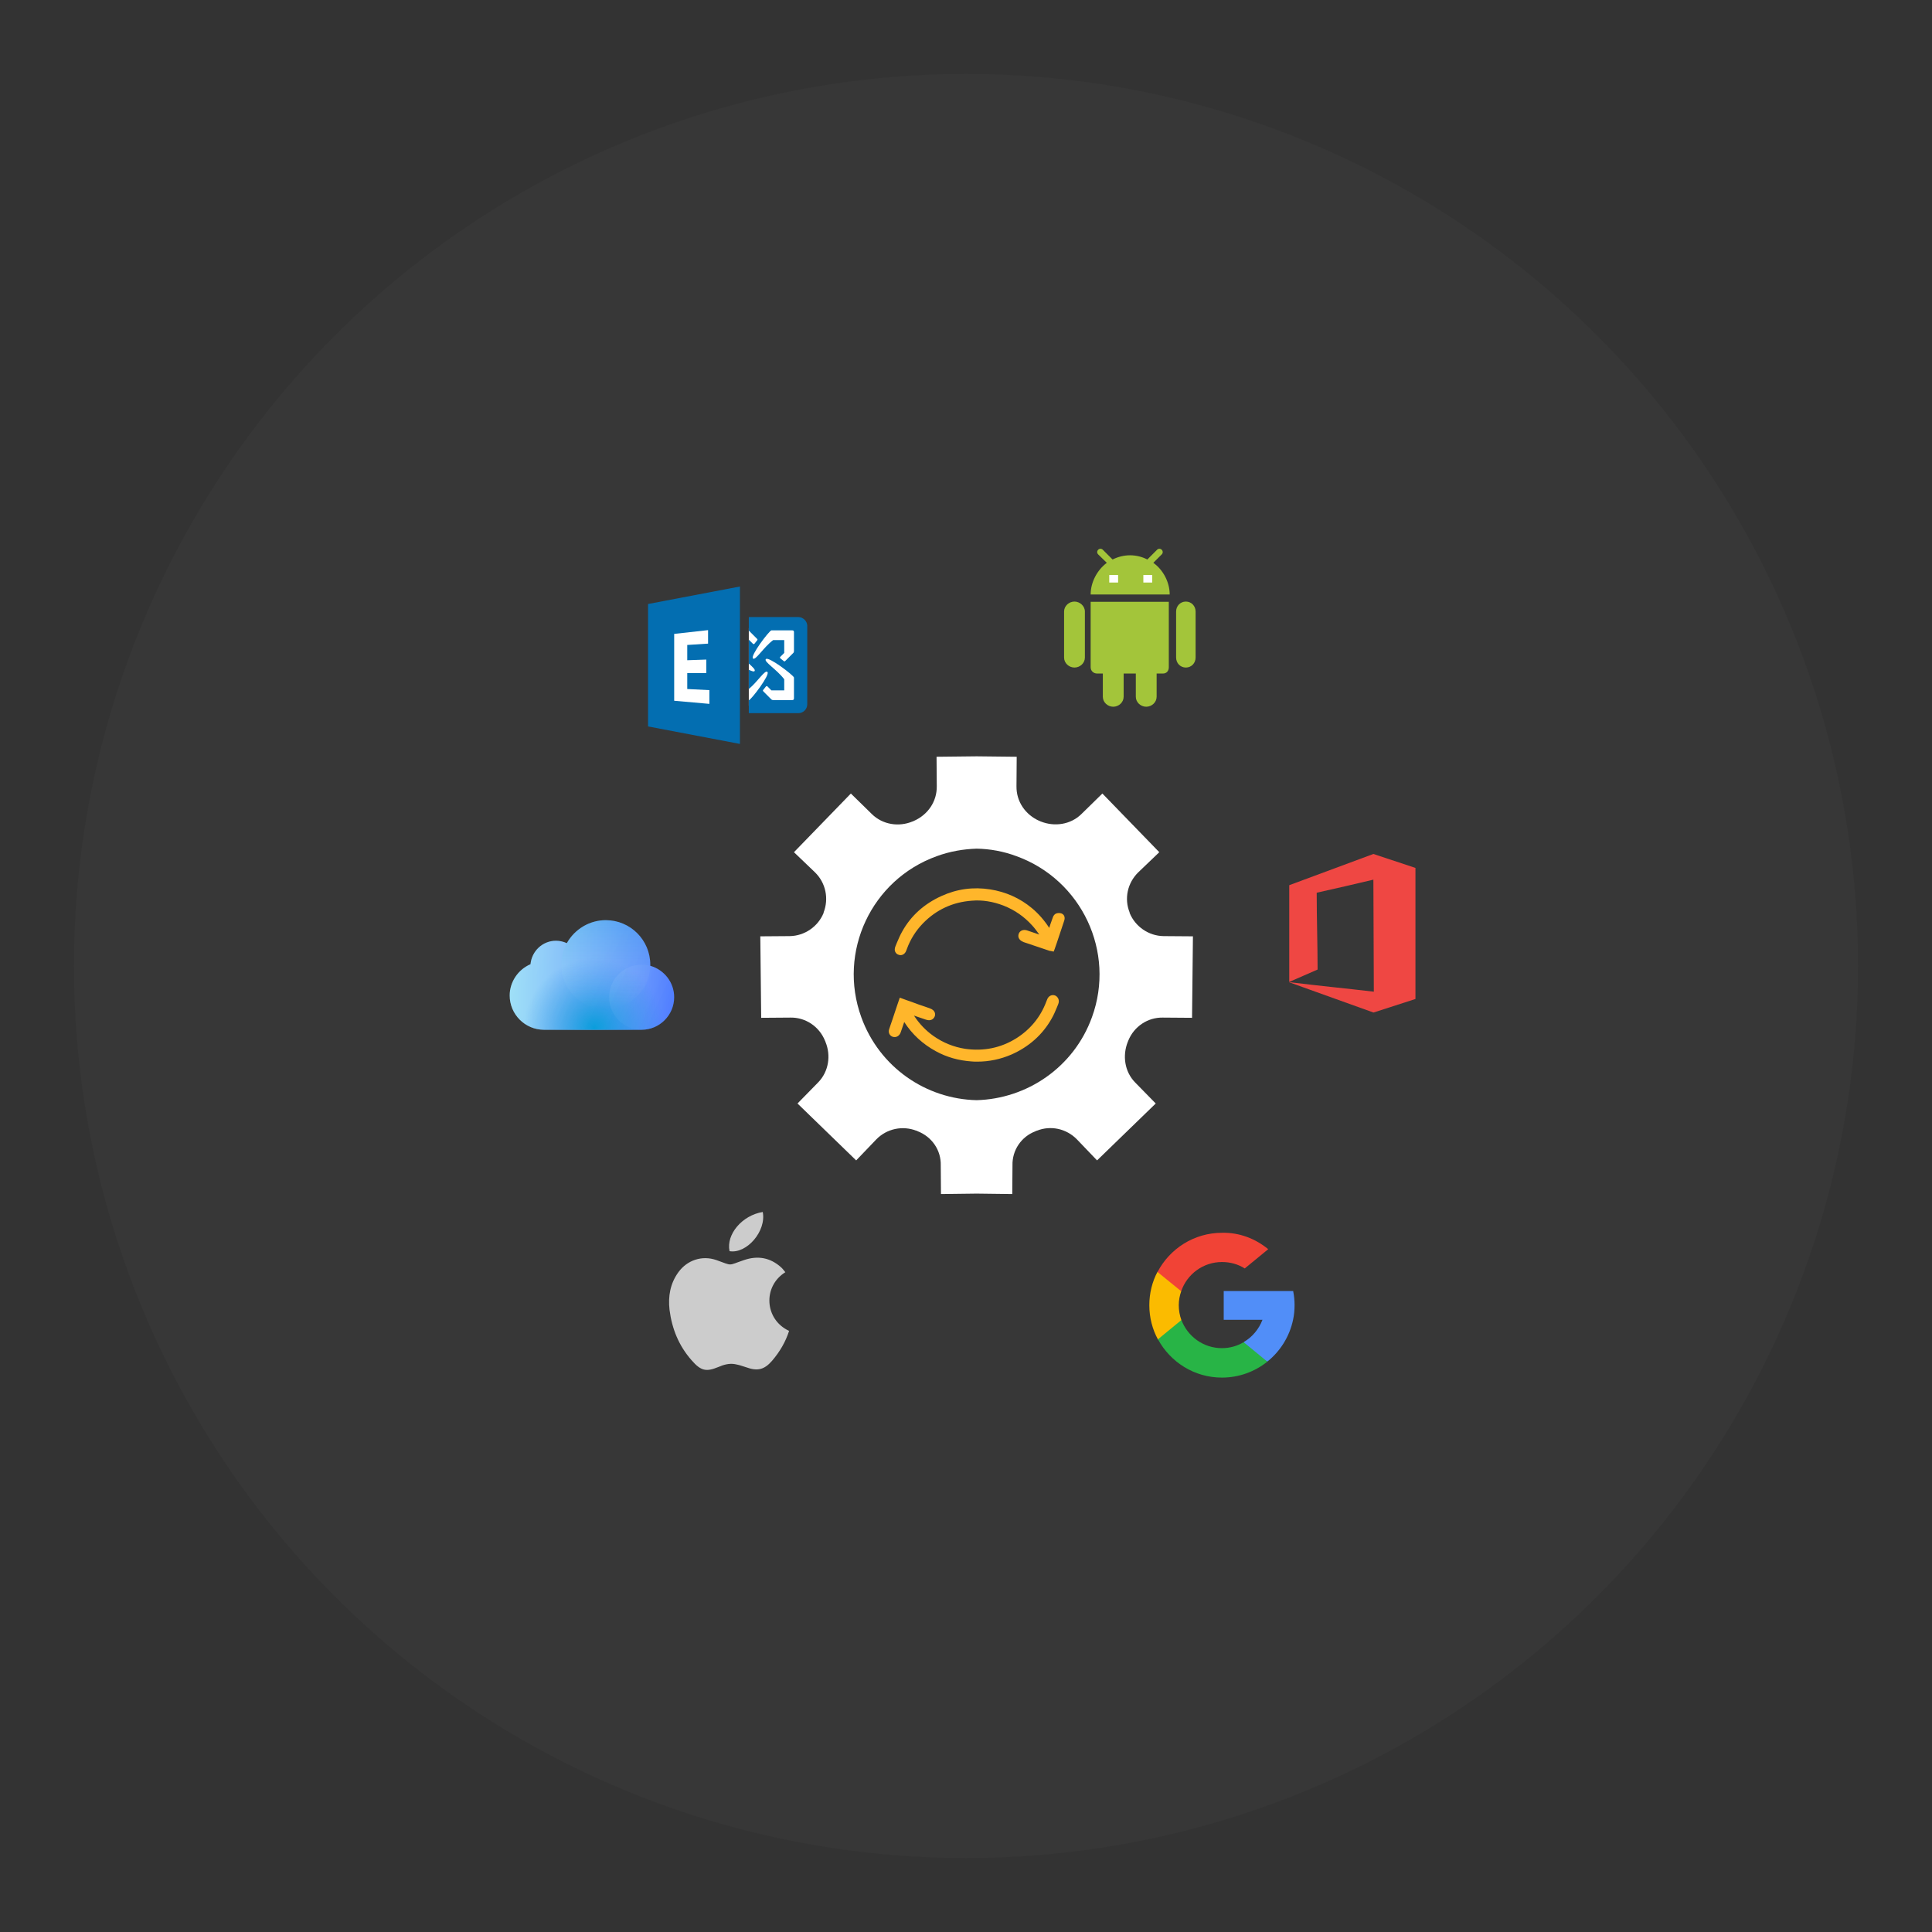 <?xml version="1.0" encoding="utf-8"?>
<!-- Generator: Adobe Illustrator 23.1.0, SVG Export Plug-In . SVG Version: 6.00 Build 0)  -->
<svg version="1.1" id="Layer_1" xmlns="http://www.w3.org/2000/svg" xmlns:xlink="http://www.w3.org/1999/xlink" x="0px" y="0px"
	 width="872.6px" height="872.6px" viewBox="0 0 872.6 872.6" style="enable-background:new 0 0 872.6 872.6;" xml:space="preserve"
	>
<rect x="0" y="0" width="872.6" height="872.6" fill="#333333" stroke="none"/>
<style type="text/css">
	.st0{opacity:2.000000e-02;fill:#FFFFFF;}
	.st1{fill:#FFFFFF;}
	.st2{fill:#FBBB00;}
	.st3{fill:#518EF8;}
	.st4{fill:#28B446;}
	.st5{fill:#F14336;}
	.st6{fill:url(#SVGID_1_);}
	.st7{opacity:0.2;fill:#56C7DA;enable-background:new    ;}
	.st8{fill:url(#SVGID_2_);}
	.st9{fill:url(#SVGID_3_);}
	.st10{fill:url(#SVGID_4_);}
	.st11{fill:url(#SVGID_5_);}
	.st12{fill:url(#SVGID_6_);}
	.st13{fill:#EF4743;}
	.st14{fill-rule:evenodd;clip-rule:evenodd;fill:#CCCCCC;}
	.st15{fill:#FFB62B;}
	.st16{fill:#036EB1;}
	.st17{fill:#A3C53A;}
</style>
<g>
	<circle class="st0" cx="436.3" cy="436.3" r="402.9"/>
	<g>
		<g>
			<path class="st1" d="M525.5,422.8c-6.7-0.1-12.8-4.3-15.3-10.5v-0.2c-2.5-6.2-1-13.3,3.9-18.1l9.5-9.1l-25.7-26.5l-9.5,9.3
				c-4.9,4.8-12.2,5.8-18.4,3.3c-0.2,0-0.2-0.2-0.5-0.2c-6.4-2.8-10.5-8.8-10.4-15.7l0.1-13.3l-18.1-0.2l-18.1,0.2l0.1,13.3
				c0.1,6.9-4,12.9-10.4,15.7c-0.2,0-0.2,0.2-0.5,0.2c-6.2,2.6-13.5,1.5-18.4-3.3l-9.5-9.3l-25.7,26.5l9.5,9.1
				c4.9,4.8,6.3,11.9,3.9,18.1v0.2c-2.5,6.2-8.6,10.4-15.3,10.5l-13.3,0.1l0.4,36.8l13.3-0.1c6.7-0.1,12.9,4,15.5,10.4
				c0,0.2,0.2,0.2,0.2,0.5c2.6,6.2,1.5,13.5-3.3,18.4l-9.3,9.5l26.5,25.7l9.1-9.5c4.8-4.9,11.9-6.3,18.1-3.9c0.2,0,0.2,0,0.5,0.2
				c6.5,2.5,10.7,8.6,10.5,15.5l0.1,12.9l16.1-0.2l16.1,0.2l0.1-12.9c-0.2-6.9,4-13.1,10.5-15.5c0.2-0.2,0.2-0.2,0.5-0.2
				c6.2-2.5,13.3-1,18.1,3.9l9.1,9.5l26.5-25.7l-9.3-9.5c-4.8-4.9-5.8-12.2-3.3-18.4c0-0.2,0.2-0.2,0.2-0.5
				c2.6-6.4,8.8-10.5,15.5-10.4l13.3,0.1l0.4-36.8L525.5,422.8z M493.2,459.4c-8.2,22.7-29.4,36.9-52.1,37.5
				c-22.8-0.5-43.9-14.8-52.1-37.5c-10.7-29.5,4.6-62.1,34.1-72.7c6-2.2,12-3.2,18-3.4c6,0.1,12.1,1.2,18,3.4
				C488.6,397.4,503.9,430,493.2,459.4z"/>
			<g>
				<path class="st2" d="M533.6,596.3l-2.3,8.5L523,605c-2.5-4.6-3.9-9.9-3.9-15.5c0-5.4,1.3-10.6,3.7-15.1l0,0l7.4,1.4l3.3,7.4
					c-0.7,2-1.1,4.1-1.1,6.3C532.4,591.8,532.8,594.1,533.6,596.3z"/>
				<path class="st3" d="M584.1,583.3c0.4,2,0.6,4,0.6,6.1c0,2.3-0.2,4.6-0.7,6.8c-1.6,7.5-5.8,14.1-11.5,18.7l0,0l-9.4-0.5
					l-1.3-8.3c3.8-2.2,6.8-5.8,8.4-10h-17.5v-13h17.8h13.6V583.3z"/>
				<path class="st4" d="M572.4,615L572.4,615c-5.6,4.5-12.8,7.2-20.5,7.2c-12.5,0-23.3-7-28.9-17.3l10.6-8.7
					c2.8,7.4,9.9,12.7,18.3,12.7c3.6,0,7-1,9.8-2.7L572.4,615z"/>
				<path class="st5" d="M572.8,564.2l-10.6,8.7c-3-1.9-6.5-2.9-10.3-2.9c-8.5,0-15.8,5.5-18.4,13.2l-10.7-8.7l0,0
					c5.5-10.5,16.5-17.7,29.1-17.7C559.8,556.6,567.1,559.5,572.8,564.2z"/>
			</g>
			<g>
				
					<linearGradient id="SVGID_1_" gradientUnits="userSpaceOnUse" x1="256.81" y1="-5733.981" x2="234.387" y2="-5718.774" gradientTransform="matrix(1 0 0 1 0 6175.985)">
					<stop  offset="0" style="stop-color:#FFFFFF;stop-opacity:0"/>
					<stop  offset="1" style="stop-color:#FFFFFF;stop-opacity:6.000000e-02"/>
				</linearGradient>
				<circle class="st6" cx="245.7" cy="449.6" r="15.5"/>
				<circle class="st7" cx="251.2" cy="436.5" r="11.6"/>
				<g>
					
						<linearGradient id="SVGID_2_" gradientUnits="userSpaceOnUse" x1="230.249" y1="-5735.674" x2="304.549" y2="-5735.674" gradientTransform="matrix(1 0 0 1 0 6175.985)">
						<stop  offset="0" style="stop-color:#95DCF6"/>
						<stop  offset="1" style="stop-color:#507EFF"/>
					</linearGradient>
					<path class="st8" d="M293.7,436.2c0-0.2,0-0.4,0-0.5c0-11.1-9-20.1-20.1-20.1c-7.3,0-14,4-17.6,10.4c-1.5-0.7-3.2-1.1-4.9-1.1
						c-6,0-10.9,4.6-11.5,10.6c-5.6,2.4-9.4,8-9.4,14.1c0,8.5,6.9,15.5,15.5,15.5h44.1c8.1,0,14.7-6.6,14.7-14.7
						C304.5,443.7,300,438,293.7,436.2z"/>
					
						<radialGradient id="SVGID_3_" cx="268.395" cy="-5711.727" r="31.542" gradientTransform="matrix(1 0 0 1 0 6175.985)" gradientUnits="userSpaceOnUse">
						<stop  offset="0" style="stop-color:#009ADA"/>
						<stop  offset="1" style="stop-color:#1E88E5;stop-opacity:0"/>
					</radialGradient>
					<path class="st9" d="M293.7,436.2c0-0.2,0-0.4,0-0.5c0-11.1-9-20.1-20.1-20.1c-7.3,0-14,4-17.6,10.4c-1.5-0.7-3.2-1.1-4.9-1.1
						c-6,0-10.9,4.6-11.5,10.6c-5.6,2.4-9.4,8-9.4,14.1c0,8.5,6.9,15.5,15.5,15.5h44.1c8.1,0,14.7-6.6,14.7-14.7
						C304.5,443.7,300,438,293.7,436.2z"/>
					
						<linearGradient id="SVGID_4_" gradientUnits="userSpaceOnUse" x1="276.44" y1="-5731.838" x2="303.092" y2="-5719.41" gradientTransform="matrix(1 0 0 1 0 6175.985)">
						<stop  offset="0" style="stop-color:#FFFFFF;stop-opacity:6.000000e-02"/>
						<stop  offset="1" style="stop-color:#FFFFFF;stop-opacity:0"/>
					</linearGradient>
					<circle class="st10" cx="289.8" cy="450.4" r="14.7"/>
					
						<linearGradient id="SVGID_5_" gradientUnits="userSpaceOnUse" x1="273.566" y1="-5760.424" x2="273.566" y2="-5720.224" gradientTransform="matrix(1 0 0 1 0 6175.985)">
						<stop  offset="0" style="stop-color:#00ACCD;stop-opacity:0.2"/>
						<stop  offset="0.127" style="stop-color:#1AB4D2;stop-opacity:0.174"/>
						<stop  offset="0.4" style="stop-color:#5CCADF;stop-opacity:0.12"/>
						<stop  offset="0.793" style="stop-color:#C5ECF4;stop-opacity:4.141600e-02"/>
						<stop  offset="1" style="stop-color:#FFFFFF;stop-opacity:0"/>
					</linearGradient>
					<circle class="st11" cx="273.6" cy="435.7" r="20.1"/>
					
						<linearGradient id="SVGID_6_" gradientUnits="userSpaceOnUse" x1="237.797" y1="-5746.088" x2="301.643" y2="-5716.315" gradientTransform="matrix(1 0 0 1 0 6175.985)">
						<stop  offset="0" style="stop-color:#FFFFFF;stop-opacity:0.1"/>
						<stop  offset="1" style="stop-color:#FFFFFF;stop-opacity:0"/>
					</linearGradient>
					<path class="st12" d="M293.7,436.2c0-0.2,0-0.4,0-0.5c0-11.1-9-20.1-20.1-20.1c-7.3,0-14,4-17.6,10.4c-1.5-0.7-3.2-1.1-4.9-1.1
						c-6,0-10.9,4.6-11.5,10.6c-5.6,2.4-9.4,8-9.4,14.1c0,8.5,6.9,15.5,15.5,15.5h44.1c8.1,0,14.7-6.6,14.7-14.7
						C304.5,443.7,300,438,293.7,436.2z"/>
				</g>
			</g>
			<path class="st13" d="M620.3,385.7l-38,14.1v43.7c0.1,0,0.1-0.1,0.2-0.1c4.2-1.8,8.4-3.7,12.6-5.5c0-11.2-0.4-23.1-0.4-34.3
				c0-0.1,0-0.3,0-0.4c9-2,17.2-3.9,25.6-5.9c0,16.8,0.2,33.8,0.2,50.6c-12.7-1.5-25.3-2.7-38.1-4.3c0,0,0,0,0,0.1
				c0.1,0,0.2,0.1,0.3,0.1c12.5,4.5,25.1,9,37.6,13.5h0.1l18.9-6.1V392L620.3,385.7z"/>
			<g>
				<g>
					<path class="st14" d="M354.7,574.6c-0.7-0.8-1.2-1.6-1.9-2.2c-4.9-4.4-10.5-5.4-16.7-3.3c-7.7,2.6-4.9,2.7-12.6,0
						c-6.4-2.2-13.1,0-17.1,5.5c-3.7,5.1-4.7,10.9-4,17c1.1,8.6,4.2,16.2,9.9,22.7c4.4,5.1,6.8,5.3,12.2,3.1c2.3-1,4.7-1.7,7.3-1.3
						c1.7,0.3,3.4,0.8,5.1,1.4c5.2,1.9,8.3,1.2,11.9-3c3.4-4,6-8.4,7.6-13.4C345.3,596,344.4,581,354.7,574.6z"/>
					<path class="st14" d="M344.5,547.4c-9.3,1.5-16.6,10.1-15,17.7C337.3,566.4,346.2,556,344.5,547.4z"/>
				</g>
			</g>
			<g>
				<path class="st15" d="M476.5,449.6c-1.4-0.5-2.9,0.2-3.5,1.7c-0.1,0.3-0.3,0.7-0.4,1c-2.6,7-7.2,12.6-13.5,16.6
					c-7,4.4-14.8,6-23.2,4.8c-5.1-0.8-9.9-2.7-14.3-5.8c-3.4-2.4-6.4-5.5-8.8-9.2l5.3,1.8c1.1,0.4,2,0.4,2.8,0
					c0.4-0.2,1-0.7,1.3-1.5c0.2-0.6,0.6-2.6-2.3-3.6l-2-0.7c-1.8-0.6-3.6-1.2-5.4-1.9c-1-0.4-2-0.7-3.1-1.1l-3-1.1l-1.1,3.2
					c-0.4,1.2-0.8,2.4-1.2,3.6c-0.4,1.1-0.7,2.2-1.1,3.3c-0.5,1.4-0.9,2.7-1.4,4.1c-0.3,0.8-0.2,1.6,0.1,2.2
					c0.3,0.6,0.9,1.1,1.6,1.3c1.5,0.4,2.9-0.4,3.5-2l1.6-4.7c3.6,5.6,8.4,10,14.3,13.2c4.9,2.7,10.3,4.2,16,4.6
					c0.9,0.1,1.8,0.1,2.7,0.1c5.4,0,10.5-1.1,15.4-3.2c7.9-3.5,14-8.9,18.1-16.1c1-1.7,1.8-3.6,2.5-5.3c0.2-0.5,0.4-1,0.6-1.5
					c0.3-0.8,0.3-1.6,0-2.3C477.7,450.4,477.2,449.9,476.5,449.6z"/>
				<path class="st15" d="M479.5,412.6c-0.8-0.3-1.7-0.3-2.5,0c-0.7,0.3-1.2,0.9-1.5,1.8c-0.4,1-0.7,2.1-1.1,3.1
					c-0.2,0.5-0.3,1-0.5,1.6c-2.2-3.4-4.8-6.4-7.8-8.9c-5.5-4.6-11.9-7.4-18.9-8.5c-7.6-1.2-15-0.2-22,3c-7.7,3.5-13.7,8.8-17.7,16
					c-1,1.7-1.7,3.5-2.5,5.3c-0.2,0.5-0.4,1-0.6,1.5c-0.3,0.8-0.4,1.6-0.1,2.3c0.3,0.7,0.8,1.2,1.5,1.4c0.3,0.1,0.6,0.2,0.9,0.2
					c1.1,0,2.1-0.7,2.6-2c0.1-0.3,0.2-0.6,0.3-0.8c1.6-4.4,4.1-8.3,7.2-11.5c6-6.2,13.5-9.7,22.2-10.3c4.7-0.4,9.5,0.4,14.2,2.2
					c5.1,2,9.4,5,13,9c1.2,1.3,2.2,2.7,3.2,4.1l-5.6-1.9c-1.6-0.5-3.2,0.1-3.7,1.6c-0.5,1.4,0.2,2.8,1.8,3.5c0.1,0,0.2,0.1,0.4,0.2
					l1.8,0.6c3.3,1.1,6.5,2.2,9.8,3.3c0.2,0.1,0.4,0.1,0.6,0.1l1.4,0.3l0.5-1.3c0-0.1,0.1-0.2,0.1-0.3l0.9-2.6
					c0.6-1.9,1.3-3.8,1.9-5.7c0.4-1.2,0.8-2.4,1.2-3.6l0.1-0.3C481.2,414.4,480.7,413.1,479.5,412.6z"/>
			</g>
			<g>
				<rect x="302.2" y="282.1" class="st1" width="21.7" height="39.3"/>
				<polygon class="st1" points="338.2,283.7 338.2,318.7 361.4,318.7 361.4,282.5 				"/>
				<g id="surface1_2_">
					<path class="st16" d="M292.7,272.8v55.3l41.5,7.9v-71.1L292.7,272.8z M320.3,317.9l-15.8-1.4v-30.2l15.3-1.7v6.1l-9.4,0.6v6.9
						l8.6-0.3v6.1h-8.6v7.2l10,0.5v6.2H320.3z"/>
					<g>
						<path class="st16" d="M360.6,278.7h-22.4v6.1c0,0,0.1,0,0.1,0.1l3.6,3.6c0.3,0.3,0.3,0.5,0,0.8l-1.1,1.4
							c-0.3,0.3-0.5,0.3-0.8,0l-1.7-1.7h-0.1v10.7c1.8,1.6,3.1,2.8,2.6,3.4c-0.3,0.4-1.3,0-2.6-0.6v8.7c4.1-3.4,7.3-8.8,8.4-7.7
							c1.4,1.1-7.2,12.4-8.3,12.7h-0.1v5.9h22.4c2.2,0,4-1.8,4-4v-35.6C364.5,280.5,362.7,278.7,360.6,278.7z M358.6,315.4
							c0,0.6-0.3,0.8-0.8,0.8h-3.6h-4.8c-0.3,0-0.7,0-1-0.3l-3.6-3.6c-0.3-0.3-0.3-0.6,0-0.8l1.1-1.4c0.3-0.3,0.6-0.3,0.8,0l1.7,1.7
							h5.8v-5c-3.3-4.4-9.4-8-8.3-9.1c1.1-1.4,12.4,7.2,12.7,8.3L358.6,315.4L358.6,315.4z M358.6,289.1v4.8c0,0.3,0,0.7-0.3,1
							l-3.6,3.6c-0.3,0.3-0.6,0.3-0.8,0l-1.4-1.1c-0.3-0.3-0.3-0.6,0-0.8l1.7-1.7v-5.8h-5c-4.4,3.3-8,9.4-9.1,8.3
							c-1.4-1.1,7.2-12.4,8.3-12.7h9.4c0.6,0,0.8,0.3,0.8,0.8L358.6,289.1L358.6,289.1z"/>
					</g>
				</g>
			</g>
			<g>
				<rect x="499.4" y="258.2" class="st1" width="22.8" height="7.2"/>
				<path class="st17" d="M492.7,271.8h35.2v29.6c0,1.6-1,2.8-2.6,2.8h-2.9v10.5c0,2.5-2.2,4.5-4.7,4.5s-4.7-2-4.7-4.5v-10.5h-5.5
					v10.5c0,2.5-2.2,4.5-4.7,4.5s-4.7-2-4.7-4.5v-10.5h-2.6c-1.6,0-2.9-1.2-2.9-2.8v-29.6H492.7z M485.3,271.7c-2.5,0-4.7,2-4.7,4.5
					V297c0,2.5,2.2,4.5,4.7,4.5s4.7-2,4.7-4.5v-20.8C490,273.7,487.7,271.7,485.3,271.7z M535.6,271.7c-2.5,0-4.4,2-4.4,4.5V297
					c0,2.5,1.9,4.5,4.4,4.5s4.4-2,4.4-4.5v-20.8C540,273.7,538.1,271.7,535.6,271.7z M499.9,254.2l-3.9-3.8c-0.6-0.6-0.6-1.5,0-2.1
					c0.6-0.6,1.5-0.6,2.1,0l4.4,4.4c2.4-1.2,5.1-1.9,7.9-1.9s5.5,0.7,7.8,1.9l4.4-4.4c0.6-0.6,1.5-0.6,2.1,0c0.6,0.6,0.6,1.5,0,2.1
					l-3.8,3.8c4.5,3.2,7.4,8.8,7.4,14.3h-35.7C492.6,263,495.5,257.5,499.9,254.2z M516.4,263.1h4v-3.4h-4V263.1z M501,263.1h4v-3.4
					h-4l0,0V263.1L501,263.1z"/>
			</g>
		</g>
	</g>
</g>
</svg>

